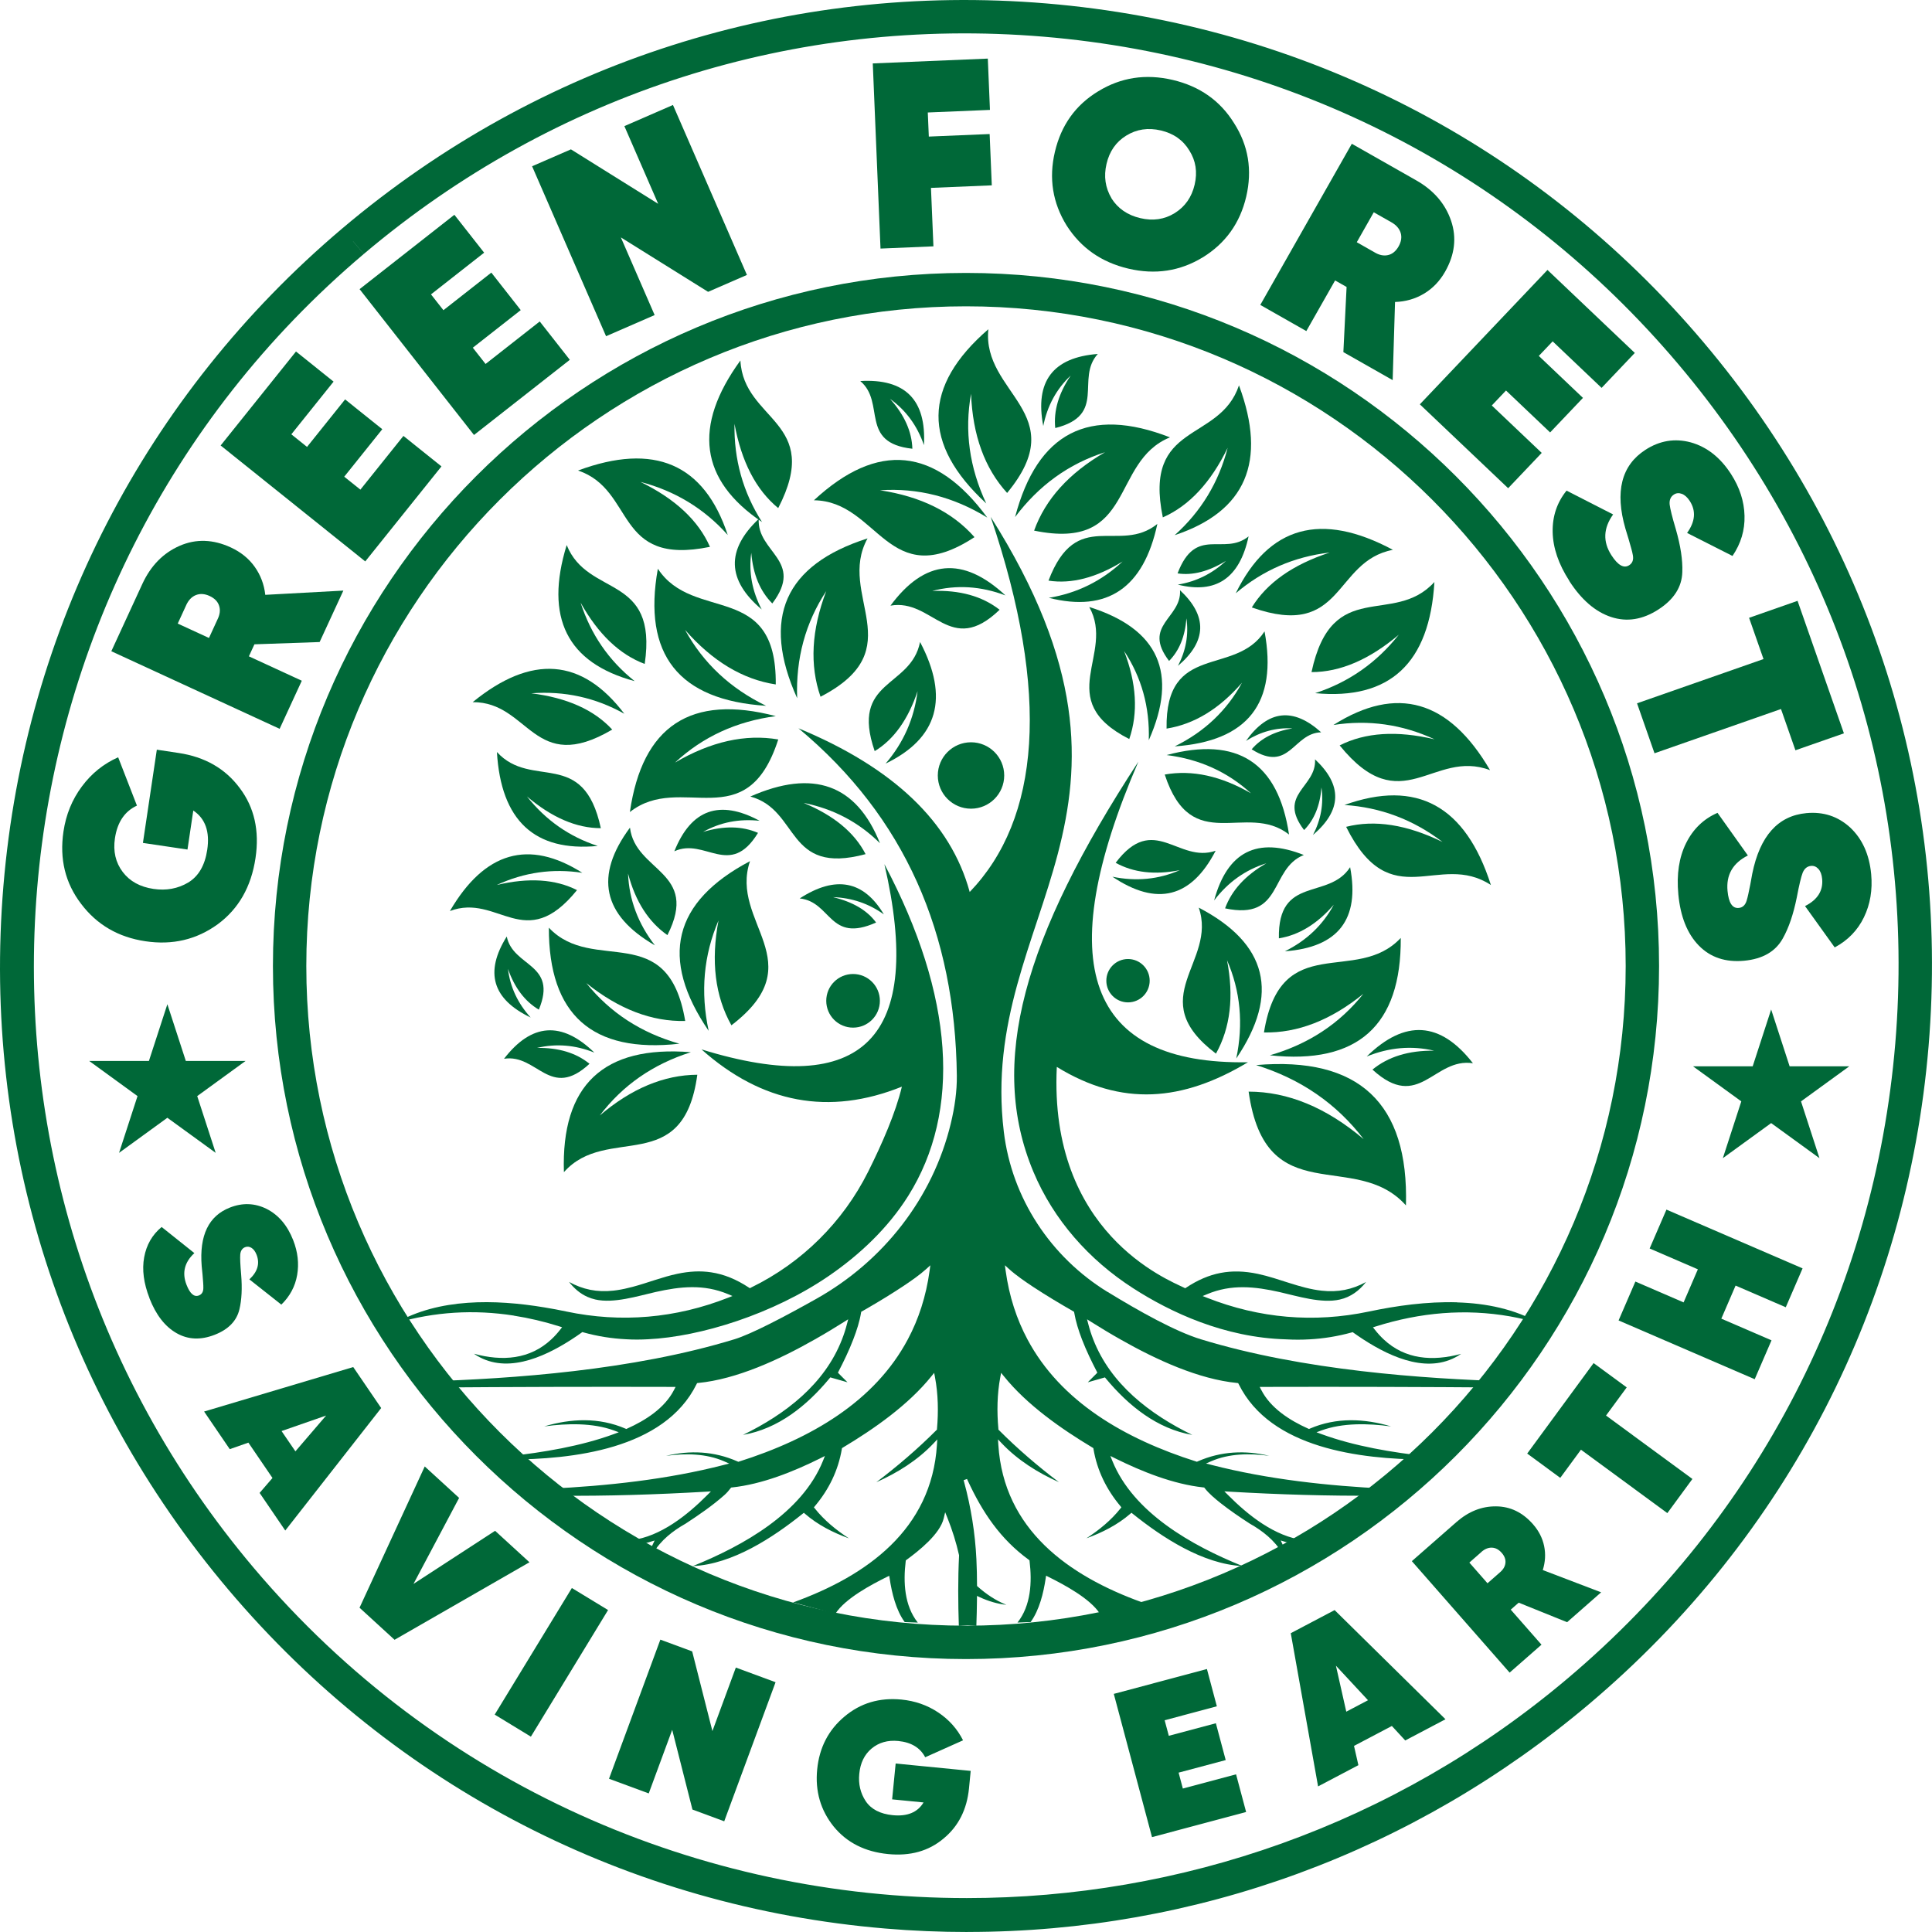 <?xml version="1.0" encoding="UTF-8"?>
<svg id="Layer_2" data-name="Layer 2" xmlns="http://www.w3.org/2000/svg" viewBox="0 0 432.3 432.3">
  <defs>
    <style>
      .cls-1 {
        fill-rule: evenodd;
      }

      .cls-1, .cls-2 {
        fill: #006838;
        stroke-width: 0px;
      }
    </style>
  </defs>
  <g id="Layer_1-2" data-name="Layer 1">
    <g>
      <g>
        <path class="cls-2" d="M31.98,188.61l3.11-20.86,4.86.73c5.9.88,10.46,3.5,13.69,7.85,3.27,4.32,4.45,9.55,3.53,15.68-.96,6.41-3.77,11.34-8.44,14.79-4.75,3.45-10.15,4.72-16.2,3.81-6.06-.9-10.85-3.69-14.39-8.38-3.54-4.64-4.85-10.03-3.94-16.16.56-3.79,1.93-7.15,4.11-10.08,2.17-2.93,4.89-5.11,8.13-6.54l4.2,10.81c-2.74,1.27-4.38,3.7-4.92,7.29-.44,2.93.14,5.45,1.75,7.57,1.57,2.07,3.86,3.33,6.87,3.78,2.85.42,5.44-.05,7.76-1.42,2.33-1.41,3.75-3.85,4.27-7.33.61-4.06-.43-6.99-3.12-8.79l-1.3,8.73-9.96-1.48Z"/>
        <path class="cls-2" d="M76.83,132.15l-5.31,11.51-14.59.51-1.24,2.69,11.84,5.46-4.96,10.76-37.66-17.36,6.94-15.06c1.89-4.09,4.68-6.93,8.37-8.54,3.64-1.58,7.46-1.46,11.44.38,2.22,1.03,4,2.46,5.32,4.31,1.32,1.85,2.12,3.95,2.38,6.29l17.47-.95ZM41.65,135.44l-1.88,4.09,6.99,3.22,1.88-4.09c.57-1.13.7-2.17.39-3.11-.3-.95-1.01-1.67-2.12-2.19-1.11-.51-2.13-.58-3.07-.21-.93.37-1.67,1.13-2.19,2.28Z"/>
        <path class="cls-2" d="M77.03,106.67l3.61,2.89,9.63-12.02,8.51,6.82-17.05,21.26-32.36-25.94,16.86-21.03,8.41,6.74-9.45,11.79,3.51,2.82,8.52-10.63,8.32,6.67-8.52,10.63Z"/>
        <path class="cls-2" d="M105.8,77.81l2.85,3.63,12.12-9.51,6.73,8.58-21.44,16.82-25.6-32.63,21.21-16.64,6.66,8.48-11.89,9.33,2.78,3.54,10.72-8.41,6.58,8.39-10.72,8.41Z"/>
        <path class="cls-2" d="M147.27,45.6l-7.56-17.38,10.87-4.73,16.55,38.03-8.69,3.78-19.52-12.18,7.56,17.38-10.87,4.73-16.55-38.03,8.69-3.78,19.51,12.18Z"/>
        <path class="cls-2" d="M221.03,13.11l.48,11.48-13.91.58.23,5.39,13.61-.57.48,11.48-13.61.57.55,13.08-11.84.5-1.73-41.43,25.75-1.08Z"/>
        <path class="cls-2" d="M269.08,57.61c-5.06,3.07-10.59,3.91-16.59,2.5-6-1.41-10.6-4.61-13.81-9.63-3.15-5.08-4.03-10.58-2.64-16.5,1.4-5.96,4.62-10.48,9.69-13.55,5.07-3.11,10.62-3.96,16.66-2.55,6.04,1.42,10.62,4.64,13.74,9.67,3.21,5.01,4.11,10.5,2.72,16.46-1.39,5.92-4.64,10.45-9.76,13.6ZM248.7,44.38c1.45,2.29,3.6,3.76,6.45,4.43,2.85.67,5.41.29,7.69-1.12,2.32-1.44,3.82-3.57,4.47-6.38.66-2.81.26-5.35-1.19-7.64-1.4-2.32-3.53-3.81-6.37-4.48-2.85-.67-5.43-.28-7.76,1.16-2.28,1.41-3.75,3.52-4.4,6.33-.65,2.77-.28,5.33,1.12,7.69Z"/>
        <path class="cls-2" d="M311.61,85.05l-11.02-6.26.72-14.58-2.57-1.46-6.44,11.33-10.3-5.85,20.48-36.06,14.42,8.19c3.91,2.22,6.51,5.25,7.8,9.06,1.27,3.76.82,7.55-1.34,11.36-1.21,2.13-2.79,3.77-4.75,4.94-1.95,1.16-4.11,1.78-6.46,1.85l-.53,17.48ZM311.31,49.72l-3.92-2.22-3.8,6.7,3.92,2.23c1.08.66,2.1.87,3.07.65s1.75-.87,2.36-1.93c.6-1.06.76-2.08.47-3.04-.3-.96-.99-1.76-2.09-2.38Z"/>
        <path class="cls-2" d="M336.98,87.38l-3.18,3.35,11.17,10.61-7.51,7.9-19.76-18.77,28.56-30.07,19.54,18.57-7.43,7.82-10.95-10.41-3.1,3.26,9.88,9.39-7.35,7.73-9.88-9.39Z"/>
        <path class="cls-2" d="M351.15,129.97c-2.42-3.75-3.66-7.39-3.73-10.92-.07-3.53.97-6.62,3.11-9.27l10.42,5.33c-2.2,3.07-2.33,6.11-.38,9.13,1.46,2.26,2.78,3,3.98,2.23.73-.47,1-1.21.82-2.22-.09-.5-.21-1.02-.36-1.53-.03-.12-.23-.84-.61-2.14l-.7-2.3c-2.39-8.28-.89-14.16,4.48-17.63,3.19-2.06,6.56-2.62,10.13-1.67,3.61,1.01,6.62,3.37,9.02,7.09,1.93,2.99,2.94,6.1,3.02,9.33.09,3.23-.81,6.23-2.69,9l-10.16-5.15c1.83-2.55,2.03-4.93.6-7.15-.54-.83-1.13-1.36-1.78-1.6-.65-.24-1.24-.19-1.77.16-.73.47-1.05,1.22-.95,2.24.11.96.57,2.81,1.38,5.52,1.06,3.69,1.55,6.88,1.45,9.57-.09,3.35-1.88,6.15-5.37,8.4-3.52,2.27-7.04,2.83-10.56,1.67-3.52-1.16-6.64-3.85-9.36-8.06Z"/>
        <path class="cls-2" d="M402.22,134.45l10.37,29.64-10.85,3.79-3.23-9.23-28.3,9.9-3.91-11.18,28.3-9.9-3.23-9.23,10.85-3.8Z"/>
        <path class="cls-2" d="M375.54,200.08c-.42-4.44.16-8.25,1.73-11.41,1.57-3.16,3.91-5.43,7.04-6.79l6.79,9.54c-3.37,1.7-4.89,4.34-4.55,7.93.25,2.67,1.08,3.94,2.5,3.81.86-.08,1.45-.61,1.76-1.59.15-.49.28-1,.39-1.52.03-.12.18-.85.45-2.18l.43-2.36c1.71-8.45,5.75-12.98,12.12-13.57,3.78-.35,7.03.71,9.76,3.19,2.74,2.56,4.31,6.04,4.73,10.45.33,3.54-.21,6.76-1.62,9.67-1.41,2.91-3.59,5.16-6.54,6.74l-6.64-9.25c2.8-1.41,4.08-3.44,3.83-6.07-.09-.98-.37-1.73-.84-2.24-.47-.51-1.01-.74-1.64-.68-.87.08-1.49.59-1.88,1.54-.35.9-.79,2.75-1.32,5.54-.76,3.76-1.8,6.81-3.13,9.16-1.63,2.93-4.51,4.59-8.64,4.98-4.17.39-7.55-.74-10.14-3.39-2.59-2.65-4.12-6.48-4.59-11.47Z"/>
      </g>
      <g>
        <path class="cls-2" d="M33.45,290.47c-1.3-3.33-1.7-6.38-1.19-9.15.51-2.78,1.81-5.04,3.91-6.77l7.32,5.84c-2.22,2.06-2.8,4.42-1.75,7.1.78,2,1.7,2.79,2.76,2.38.65-.25.98-.79,1-1.61,0-.41,0-.83-.04-1.26,0-.1-.05-.69-.14-1.78l-.19-1.91c-.55-6.88,1.55-11.25,6.32-13.11,2.82-1.11,5.56-1.01,8.21.3,2.67,1.36,4.65,3.69,5.94,6.99,1.04,2.65,1.33,5.25.89,7.8-.44,2.55-1.62,4.76-3.54,6.63l-7.15-5.65c1.84-1.71,2.38-3.54,1.61-5.51-.29-.74-.67-1.25-1.14-1.54-.47-.29-.94-.34-1.41-.16-.65.25-1.01.79-1.1,1.6-.07.77,0,2.29.2,4.55.25,3.06.12,5.64-.38,7.73-.61,2.61-2.45,4.52-5.54,5.73-3.12,1.22-5.97,1.1-8.54-.37-2.58-1.47-4.6-4.07-6.06-7.81Z"/>
        <path class="cls-2" d="M63.83,342.47l-5.74-8.42,2.88-3.34-5.39-7.91-4.17,1.46-5.74-8.42,33.37-9.95,6.25,9.17-21.47,27.42ZM72.97,316.74l-9.97,3.47,3.1,4.54,6.87-8.01Z"/>
        <path class="cls-2" d="M88.28,366.91l-7.83-7.17,14.59-31.61,7.69,7.04-10.21,19.24,18.26-11.88,7.69,7.04-30.19,17.35Z"/>
        <path class="cls-2" d="M110.69,383.66l17.27-28.33,8.1,4.93-17.27,28.33-8.09-4.93Z"/>
        <path class="cls-2" d="M159.4,387.36l5.25-14.23,8.89,3.28-11.49,31.12-7.11-2.63-4.53-17.84-5.25,14.23-8.89-3.28,11.49-31.13,7.12,2.63,4.53,17.84Z"/>
        <path class="cls-2" d="M200.41,394.6l16.79,1.65-.38,3.91c-.47,4.75-2.37,8.5-5.72,11.25-3.32,2.79-7.45,3.94-12.39,3.45-5.16-.51-9.21-2.55-12.16-6.15-2.94-3.65-4.18-7.92-3.7-12.79.48-4.87,2.51-8.82,6.11-11.83,3.57-3.01,7.82-4.28,12.75-3.8,3.05.3,5.79,1.26,8.22,2.88,2.43,1.62,4.28,3.7,5.56,6.24l-8.47,3.79c-1.12-2.14-3.13-3.35-6.03-3.64-2.36-.23-4.35.34-5.98,1.7-1.59,1.34-2.51,3.22-2.74,5.64-.23,2.29.26,4.34,1.45,6.14,1.22,1.8,3.23,2.84,6.03,3.12,3.27.32,5.57-.63,6.9-2.85l-7.03-.69.79-8.02Z"/>
        <path class="cls-2" d="M263.72,396.63l.95,3.57,11.91-3.18,2.25,8.43-21.06,5.62-8.55-32.05,20.84-5.56,2.22,8.34-11.68,3.12.93,3.48,10.53-2.81,2.2,8.24-10.53,2.81Z"/>
        <path class="cls-2" d="M323.45,384.69l-9.02,4.75-2.99-3.24-8.47,4.46.98,4.31-9.02,4.75-6.11-34.28,9.81-5.17,24.81,24.43ZM298.92,372.7l2.32,10.3,4.86-2.56-7.18-7.73Z"/>
        <path class="cls-2" d="M358.27,356.29l-7.62,6.69-10.83-4.37-1.78,1.56,6.88,7.84-7.13,6.25-21.88-24.94,9.98-8.75c2.71-2.37,5.67-3.55,8.89-3.51,3.18.03,5.92,1.36,8.24,4,1.29,1.47,2.12,3.1,2.49,4.88.37,1.78.26,3.57-.3,5.37l13.07,4.99ZM331.49,347.26l-2.71,2.38,4.06,4.63,2.71-2.38c.78-.64,1.21-1.36,1.3-2.15.09-.79-.19-1.55-.84-2.29-.65-.73-1.37-1.12-2.18-1.15-.8-.03-1.59.29-2.35.95Z"/>
        <path class="cls-2" d="M341.72,325.25l14.86-20.25,7.41,5.44-4.63,6.3,19.33,14.19-5.61,7.64-19.33-14.19-4.63,6.3-7.41-5.44Z"/>
        <path class="cls-2" d="M379.91,284.02l-10.79-4.66,3.76-8.7,30.46,13.15-3.76,8.7-11.23-4.85-3.19,7.4,11.23,4.85-3.76,8.7-30.46-13.15,3.76-8.7,10.79,4.66,3.19-7.4Z"/>
      </g>
      <g>
        <path class="cls-2" d="M216.15,371.23c-85.51,0-155.08-69.57-155.08-155.08S130.64,61.07,216.15,61.07s155.08,69.57,155.08,155.08-69.57,155.08-155.08,155.08ZM216.15,68.54c-81.39,0-147.61,66.22-147.61,147.61s66.22,147.61,147.61,147.61,147.61-66.22,147.61-147.61-66.22-147.61-147.61-147.61Z"/>
        <path class="cls-2" d="M216.51,432.3c-6.1,0-12.22-.25-18.36-.77-57.53-4.81-109.75-31.73-147.03-75.81C13.84,311.64-4.04,255.68.77,198.15S32.5,88.4,76.58,51.12C120.66,13.84,176.63-4.04,234.15.77c57.53,4.81,109.75,31.73,147.02,75.81,37.28,44.08,55.16,100.04,50.36,157.57-4.81,57.53-31.73,109.74-75.81,147.02-39.37,33.3-88.23,51.12-139.21,51.12ZM78.99,53.98l2.41,2.85C-6.44,131.13-17.47,263.04,56.83,350.89c41.21,48.73,100.17,73.82,159.48,73.82,47.62,0,95.46-16.16,134.58-49.25,42.56-35.99,68.55-86.4,73.19-141.94,4.64-55.54-12.62-109.57-48.62-152.12C339.48,38.85,289.07,12.86,233.53,8.21c-55.54-4.64-109.57,12.62-152.12,48.61l-2.41-2.85Z"/>
        <polygon class="cls-2" points="37.45 224.7 41.58 237.4 54.94 237.4 44.13 245.26 48.26 257.96 37.45 250.11 26.64 257.96 30.77 245.26 19.96 237.4 33.32 237.4 37.45 224.7"/>
        <polygon class="cls-2" points="396.31 225.88 400.44 238.59 413.8 238.59 402.99 246.44 407.12 259.15 396.31 251.3 385.5 259.15 389.63 246.44 378.82 238.59 392.18 238.59 396.31 225.88"/>
        <g>
          <path class="cls-1" d="M217.27,166.09c4.1,0,7.43,3.33,7.43,7.43s-3.33,7.43-7.43,7.43-7.43-3.33-7.43-7.43,3.33-7.43,7.43-7.43Z"/>
          <path class="cls-1" d="M190.88,217.94c3.31,0,6,2.68,6,6s-2.68,6-6,6-6-2.68-6-6,2.68-6,6-6Z"/>
          <circle class="cls-2" cx="252.4" cy="219.44" r="4.85"/>
        </g>
        <path class="cls-1" d="M274.55,214.84c3.01,6.93,3.7,14.26,2.07,22.01,9.79-14.48,6.99-25.74-8.39-33.76,4.22,12.23-12.66,20.16,3.85,32.67,3.23-5.81,4.05-12.79,2.47-20.93Z"/>
        <path class="cls-1" d="M305.11,254.87c-6.05-7.93-14.07-13.45-24.05-16.55,23-1.97,34.18,8.5,33.53,31.4-11.39-12.73-31.39,1.63-35.2-25.46,8.78.01,17.36,3.55,25.72,10.62Z"/>
        <path class="cls-1" d="M305.04,222.4c-5.33,6.68-12.29,11.25-20.9,13.73,19.65,2.11,29.42-6.64,29.29-26.26-9.99,10.69-26.85-1.98-30.61,21.15,7.52.15,14.92-2.72,22.21-8.62Z"/>
        <path class="cls-1" d="M298.46,202.41c-2.45,4.56-6.1,8.04-10.96,10.45,11.94-.88,16.81-7.15,14.6-18.82-4.79,7.45-16.21,1.73-15.94,15.92,4.5-.73,8.6-3.24,12.3-7.54Z"/>
        <path class="cls-1" d="M263.98,194.71c-4.74,2.07-9.76,2.56-15.07,1.46,9.94,6.68,17.64,4.74,23.1-5.81-8.37,2.91-13.83-8.64-22.37,2.7,3.99,2.2,8.77,2.75,14.33,1.65Z"/>
        <path class="cls-1" d="M320.89,235.1c-5.04-1.18-10.06-.74-15.08,1.3,8.56-8.37,16.48-7.87,23.77,1.51-8.76-1.34-12.03,11.01-22.48,1.42,3.52-2.89,8.12-4.3,13.8-4.23Z"/>
        <path class="cls-1" d="M283.32,193.18c-4.66,1.46-8.55,4.22-11.65,8.3,2.95-10.92,9.64-14.31,20.07-10.17-7.77,3.11-4.51,14.73-17.62,11.94,1.48-4.04,4.55-7.39,9.2-10.06Z"/>
        <path class="cls-1" d="M113.66,216.79c.49,4.07,2.19,7.7,5.08,10.89-8.57-4.1-10.35-10.14-5.35-18.13,1.39,6.89,11.48,5.97,7.18,16.37-3.11-1.84-5.42-4.88-6.91-9.13Z"/>
        <path class="cls-1" d="M184.88,132.26c-4.66,7.09-6.83,15.08-6.51,23.97-8.06-17.91-2.81-29.83,15.75-35.76-7.01,12.73,10.16,24.74-10.52,35.43-2.46-7.05-2.04-14.93,1.28-23.64Z"/>
        <path class="cls-1" d="M151.04,170.63c6.22-5.77,13.74-9.23,22.56-10.39-19-4.99-29.88,2.17-32.66,21.46,11.4-9.02,26.08,5.92,33.2-16.24-7.36-1.26-15.07.46-23.1,5.17Z"/>
        <path class="cls-1" d="M153.29,140.95c4.08,7.44,10.13,13.1,18.13,16.98-19.6-1.26-27.67-11.49-24.22-30.67,7.97,12.15,26.62,2.61,26.38,25.89-7.39-1.13-14.15-5.19-20.29-12.2Z"/>
        <path class="cls-1" d="M168.1,123.7c-.59,4.36.19,8.58,2.34,12.67-7.79-6.56-8.01-13.31-.67-20.26-.42,7.52,10.3,9.28,3.04,18.92-2.74-2.74-4.31-6.52-4.71-11.34Z"/>
        <path class="cls-1" d="M157.33,186.14c3.84-2.15,8.05-2.97,12.64-2.48-8.96-4.83-15.33-2.56-19.08,6.82,6.85-3.15,12.42,6.17,18.72-4.12-3.56-1.54-7.65-1.61-12.27-.22Z"/>
        <path class="cls-1" d="M247.22,101.2c-8.06,2.57-14.76,7.4-20.09,14.5,4.99-18.94,16.55-24.89,34.66-17.84-13.42,5.47-7.66,25.56-30.4,20.87,2.52-7.01,7.79-12.86,15.83-17.52Z"/>
        <path class="cls-1" d="M196.9,109.7c8.44-.57,16.45,1.47,24.01,6.11-11.6-15.79-24.53-17.08-38.79-3.87,14.49.16,16.5,20.96,35.93,8.25-4.92-5.6-11.97-9.1-21.15-10.49Z"/>
        <path class="cls-1" d="M217.28,88.11c-1.5,8.33-.37,16.51,3.4,24.54-14.4-13.28-14.24-26.27.47-38.98-1.45,14.42,19,18.73,4.2,36.63-5.02-5.51-7.71-12.91-8.07-22.19Z"/>
        <path class="cls-1" d="M239.58,84.03c-3.19,3.01-5.24,6.78-6.14,11.29-1.92-9.98,2.15-15.35,12.2-16.12-5.05,5.57,2.16,13.67-9.52,16.58-.4-3.84.76-7.76,3.46-11.75Z"/>
        <path class="cls-1" d="M199.14,89.24c3.57,2.56,6.1,6.01,7.6,10.36.56-10.14-4.19-14.92-14.25-14.34,5.75,4.84-.31,13.83,11.66,15.15-.12-3.86-1.79-7.59-5.01-11.17Z"/>
        <path class="cls-1" d="M208.59,132.23c5.43-1.42,10.89-1.08,16.39,1-9.51-8.84-18.08-8.08-25.73,2.29,9.46-1.69,13.34,11.6,24.42.92-3.9-3.04-8.92-4.44-15.07-4.21Z"/>
        <path class="cls-1" d="M251.5,145.63c3.93,5.9,5.78,12.57,5.55,20,6.65-15,2.21-24.93-13.32-29.81,5.91,10.6-8.37,20.72,8.95,29.55,2.03-5.9,1.63-12.49-1.17-19.74Z"/>
        <path class="cls-1" d="M279.94,177.53c-5.22-4.79-11.52-7.65-18.9-8.58,15.85-4.25,24.97,1.67,27.39,17.78-9.56-7.48-21.76,5.07-27.81-13.42,6.15-1.09,12.59.32,19.32,4.21Z"/>
        <path class="cls-1" d="M277.92,152.74c-3.38,6.23-8.4,10.99-15.07,14.27,16.37-1.15,23.07-9.72,20.1-25.73-6.6,10.19-22.23,2.3-21.92,21.75,6.17-.98,11.8-4.4,16.89-10.28Z"/>
        <path class="cls-1" d="M265.48,138.4c.51,3.64-.12,7.17-1.9,10.59,6.48-5.52,6.63-11.16.46-16.92.38,6.28-8.57,7.8-2.45,15.82,2.27-2.3,3.57-5.47,3.88-9.49Z"/>
        <path class="cls-1" d="M295.69,176.24c.51,3.64-.12,7.17-1.9,10.59,6.48-5.52,6.63-11.16.46-16.92.38,6.28-8.57,7.8-2.45,15.82,2.27-2.3,3.57-5.47,3.88-9.49Z"/>
        <path class="cls-1" d="M289.19,162.98c-3.67-.2-7.13.74-10.39,2.8,4.94-6.93,10.55-7.57,16.82-1.92-6.29.16-7.04,9.2-15.55,3.8,2.1-2.46,5.14-4.02,9.12-4.68Z"/>
        <path class="cls-1" d="M274.7,100.2c-2.01,7.75-5.96,14.27-11.86,19.55,15.93-5.29,20.73-16.46,14.39-33.52-4.35,12.94-21.48,8.01-17.04,29.54,5.89-2.6,10.72-7.78,14.51-15.57Z"/>
        <path class="cls-1" d="M297.48,123.64c-7.95.94-14.94,3.98-20.97,9.11,7.39-15.07,19.11-18.32,35.16-9.72-13.41,2.56-10.84,20.2-31.57,12.89,3.37-5.48,9.16-9.57,17.39-12.27Z"/>
        <g>
          <path class="cls-1" d="M118.87,155.13c7.45-.56,14.4.97,20.83,4.58-9.47-12.48-20.78-13.34-33.93-2.6,12.74-.06,13.55,16.55,31.22,6.14-4.07-4.42-10.11-7.12-18.12-8.12Z"/>
          <path class="cls-1" d="M129.91,134.84c2.29,7.11,6.32,12.97,12.1,17.57-15.13-4.07-20.2-14.21-15.21-30.45,4.75,11.82,20.44,6.3,17.46,26.6-5.62-2.1-10.41-6.67-14.35-13.72Z"/>
        </g>
        <g>
          <path class="cls-1" d="M313.01,142c-4.97,6.28-11.21,10.65-18.73,13.1,16.71,1.59,25.61-6.7,26.68-24.87-9.2,10.09-22.88-1.33-27.5,20.16,6.43,0,12.95-2.8,19.56-8.39Z"/>
          <path class="cls-1" d="M321,165.43c-7.27-3.36-14.82-4.43-22.64-3.21,14.19-8.98,25.87-5.61,35.05,10.11-12.77-4.83-19.81,11.54-33.65-5.54,5.74-2.91,12.82-3.36,21.24-1.36Z"/>
        </g>
        <g>
          <path class="cls-1" d="M160.79,205.92c-3.35,7.8-4.09,16.04-2.22,24.74-11.07-16.22-7.99-28.88,9.25-37.97-4.67,13.76,14.33,22.58-4.16,36.73-3.66-6.51-4.62-14.35-2.88-23.5Z"/>
          <path class="cls-1" d="M134.19,249.62c5.12-6.77,11.92-11.5,20.4-14.18-19.58-1.58-29.04,7.36-28.41,26.84,9.64-10.87,26.72,1.27,29.85-21.8-7.47.05-14.75,3.09-21.84,9.13Z"/>
          <path class="cls-1" d="M131.21,220c5.32,6.61,12.26,11.12,20.82,13.54-19.52,2.19-29.26-6.47-29.22-25.96,9.97,10.57,26.66-2.09,30.51,20.87-7.47.18-14.84-2.64-22.11-8.46Z"/>
          <path class="cls-1" d="M140.53,195.5c.25,5.84,2.25,11.18,6.01,16.03-11.72-6.77-13.58-15.55-5.58-26.34,1.2,9.94,15.64,9.75,8.38,24.05-4.22-2.95-7.15-7.53-8.8-13.74Z"/>
          <path class="cls-1" d="M120.16,234.48c4.28-1.02,8.56-.67,12.84,1.05-7.31-7.09-14.05-6.63-20.22,1.38,7.44-1.17,10.28,9.32,19.13,1.12-3.01-2.44-6.92-3.63-11.75-3.55Z"/>
        </g>
        <path class="cls-1" d="M117.91,178.21c4.2,5.31,9.48,9.01,15.84,11.08-14.13,1.34-21.65-5.66-22.56-21.02,7.78,8.53,19.35-1.13,23.25,17.04-5.44,0-10.95-2.37-16.53-7.1Z"/>
        <path class="cls-1" d="M111.16,198.02c6.15-2.84,12.53-3.74,19.14-2.72-11.99-7.59-21.87-4.74-29.63,8.55,10.8-4.08,16.74,9.76,28.44-4.68-4.85-2.46-10.84-2.84-17.95-1.15Z"/>
        <path class="cls-1" d="M179.81,179.66c6.64,1.3,12.34,4.31,17.09,9.02-5.27-13.18-14.94-16.66-29.01-10.45,11.14,3.02,7.84,17.72,25.79,12.89-2.49-4.84-7.11-8.66-13.87-11.46Z"/>
        <path class="cls-1" d="M205.32,154.64c-.77,6.16-3.16,11.57-7.16,16.22,11.72-5.66,14.29-14.73,7.71-27.21-2.05,10.39-15.72,8.31-10.15,24.42,4.27-2.59,7.47-7.06,9.6-13.42Z"/>
        <path class="cls-1" d="M322.74,188.37c-6.52-4.97-13.82-7.72-21.91-8.25,16.18-5.81,27.1.16,32.77,17.91-11.69-7.67-22.36,7.13-32.39-13.02,6.38-1.63,13.56-.51,21.53,3.37Z"/>
        <g>
          <path class="cls-1" d="M164.35,94.79c-.15,8.01,1.9,15.35,6.16,22.02-13.92-9.38-15.54-21.43-4.84-36.15.71,13.64,18.53,13.49,8.46,33.03-4.97-4.08-8.23-10.38-9.79-18.9Z"/>
          <path class="cls-1" d="M143.31,107.83c7.75,2.02,14.26,5.98,19.53,11.88-5.27-15.94-16.43-20.75-33.5-14.43,12.94,4.37,7.98,21.49,29.52,17.08-2.59-5.89-7.77-10.73-15.55-14.53Z"/>
        </g>
        <path class="cls-1" d="M186.39,200.74c4.21.15,8,1.44,11.38,3.86-4.52-7.58-10.8-8.77-18.83-3.57,7.13.76,6.55,10.11,17.09,5.39-2-2.73-5.21-4.62-9.64-5.68Z"/>
        <path class="cls-1" d="M274.32,125.5c-3.08,2.87-6.67,4.64-10.78,5.31,8.55,2.16,13.84-1.44,15.84-10.79-5.59,4.5-11.78-2.52-15.89,8.28,3.34.51,6.95-.42,10.83-2.8Z"/>
        <path class="cls-1" d="M251.2,125.63c-4.72,4.4-10.23,7.11-16.52,8.14,13.11,3.31,21.21-2.2,24.29-16.54-8.56,6.9-18.06-3.86-24.36,12.69,5.12.79,10.65-.64,16.6-4.29Z"/>
        <g>
          <path class="cls-1" d="M114.99,294.39c3.4.53,6.79,1.33,10.18,2.4l.6.19-.39.5c-.64.82-1.3,1.55-2,2.2-4.8,4.5-10.94,4.97-17.34,3.23,6.8,4.69,15.32,1.03,21.9-3.23.76-.49,1.5-.99,2.2-1.5l.17-.12.2.06c3.18.89,6.39,1.39,9.6,1.55,1.62.1,3.25.09,4.87,0,11.82-.57,28.05-5.65,40.47-14.17,6.95-4.76,13.28-10.76,17.76-17.89,11.91-18.93,10.33-44.73-5.32-74.25,8.98,38.84-4.67,52.65-40.93,41.45,13.6,12.1,28.54,14.89,44.84,8.34-1.37,5.79-4.42,12.78-7.55,19.04-5.63,11.25-14.82,20.36-26.13,25.88-.03.02-.07.04-.11.06l-.22.12-.21-.14c-2.83-1.86-5.58-2.99-8.47-3.42-2.38-.36-4.86-.24-7.58.34-3.36.71-6.62,2.02-9.96,2.91-1.17.31-2.35.58-3.54.75-.26.04-.52.07-.78.1-3.66.41-6.85-.26-9.92-1.95,1.12,1.43,2.45,2.61,4.1,3.34h0c.55.25,1.14.44,1.77.59,4.12.94,9.43-.75,13.48-1.67,5.57-1.25,10.79-1.8,16.21.47l1,.42-1.01.4c-11.67,4.58-23.88,5.66-36.17,3.07-1.59-.34-3.23-.65-4.9-.92-11.06-1.84-23.61-2.08-33.34,3.53,8.79-2.58,17.64-3.08,26.49-1.7Z"/>
          <path class="cls-1" d="M247.85,289.1c-12.77-7.84-21.45-21-23.24-35.88-5.87-48.91,39.09-71.12-2.94-137.57,13.47,39.78,11,67.62-4.69,83.94-4.25-15.6-17.03-27.81-38.32-36.63,23.88,19.88,35.07,45.96,35.44,77.73.04,3.46-.48,7.09-1.35,10.69-4.02,16.7-15.1,30.82-30.07,39.23-7.08,3.98-14.54,7.9-18.34,9.06-22.86,7-49.83,8.83-68.87,9.43.34.45.67.92,1,1.37,17.99-.14,35.99-.19,53.98-.14h.72l-.33.64c-2.1,4.13-6.43,6.86-10.53,8.7l-.18.08-.17-.08c-5.95-2.57-12.21-2.28-18.19-.5,5.2-.71,10.86-.81,15.55.89l1.14.42-1.14.42c-7.37,2.7-15.81,4.09-23.66,4.97.02.46.01.27.04.72,14.27-.04,34.94-2.22,42.17-16.89l.11-.22.25-.03c8.57-.84,18.02-5.15,26.12-9.76,2.29-1.29,4.47-2.62,6.49-3.89l.95-.6-.28,1.08c-.3,1.18-.67,2.31-1.1,3.41-3.87,10-12.62,16.73-22.16,21.38,7.89-1.36,14.28-6.52,19.36-12.65l.18-.22.28.08c1.19.34,2.38.68,3.57,1.02-.64-.65-1.28-1.28-1.92-1.92l-.22-.23.14-.29c1.12-2.16,2.33-4.64,3.29-7.16.78-2.01,1.42-4.04,1.74-5.97l.03-.2,1.85-1.07c2.53-1.47,5.02-3,7.46-4.61,1.79-1.19,3.68-2.49,5.26-3.91l.9-.82-.16,1.21c-.79,5.76-2.47,10.87-4.89,15.39-7.4,13.88-21.66,22.23-37.76,27.32l-.16.05-.15-.07c-5.29-2.35-10.71-2.53-16.02-1.26,4.42-.61,9.01-.51,12.95,1.2l1.19.52-1.25.32c-12.62,3.25-26.09,4.69-39.13,5.32.69.52,1.37,1.04,2.05,1.56,11.03.09,22.06-.26,33.07-.9l1.17-.07-.82.82c-4.43,4.45-10.46,9.31-16.98,10.1.28.19.57.38.86.56.62.1,1.15.18,1.78.27l2.56-.76-.43.91c-.22.45-.43.92-.66,1.37.26.18.52.37.77.55,1.66-2.86,4.41-5,7.23-6.59,3-1.96,6.03-4.04,8.68-6.39.53-.47.99-.99,1.41-1.55l.12-.15.18-.02c6.75-.72,13.73-3.52,19.76-6.52l1.04-.52-.43,1.08c-4.69,11.64-17.83,18.99-29.13,23.56,8.89-.42,17.98-6.42,24.56-11.7l.29-.23.28.24c2.82,2.45,6.25,4.2,9.81,5.48-2.85-1.85-5.54-4.05-7.61-6.66l-.23-.28.23-.28c3.13-3.72,5.2-7.95,6.02-12.76l.03-.2.17-.11c7.04-4.21,14.69-9.57,19.86-16l.6-.74.18.95c.72,3.8.79,7.74.45,11.6v.15s-.13.12-.13.12c-4.19,4.2-8.71,8.07-13.44,11.65,4.74-2.11,9.22-4.91,12.8-8.69l.84-.89-.08,1.23c-1.19,18.92-15.66,29.28-32.19,35.25,3.16.84,6.31,1.69,9.47,2.53,2.16-3.41,8.11-6.55,11.5-8.23l.54-.27.1.6c.48,3.21,1.4,7.08,3.37,9.77.97.04,1.96.08,2.93.11-3.03-3.8-3.27-9.07-2.71-13.73l.03-.19.15-.12c2.77-2.02,7.49-5.76,8.33-9.29l.32-1.36.52,1.29c1.08,2.7,1.95,5.48,2.59,8.32v.06s0,.06,0,.06c-.26,5.22-.22,10.48-.05,15.7l1.96-.14,1.96.14c.07-2.01.12-4.02.14-6.02v-.69l.63.29c1.9.88,3.9,1.49,5.95,1.7-2.36-.93-4.52-2.39-6.42-4.08l-.15-.14v-.19c0-1.93-.05-3.87-.14-5.8-.28-5.84-1.22-11.63-2.75-17.28l-.11-.39.76-.28.17.37c3.27,7.08,7.28,13.08,13.66,17.72l.15.12.02.19c.56,4.66.32,9.93-2.71,13.73.98-.03,1.96-.07,2.94-.11,1.96-2.68,2.89-6.55,3.37-9.77l.09-.6.55.27c3.39,1.68,9.33,4.83,11.49,8.23,3.17-.84,6.32-1.69,9.48-2.53-16.54-5.96-31-16.33-32.2-35.25l-.08-1.23.85.89c3.58,3.77,8.05,6.57,12.79,8.69-4.73-3.58-9.24-7.45-13.43-11.65l-.12-.12v-.15c-.35-3.86-.29-7.8.43-11.6l.18-.95.6.74c5.18,6.44,12.84,11.79,19.86,16l.18.11.03.2c.81,4.81,2.9,9.04,6.01,12.76l.23.28-.22.28c-2.07,2.61-4.76,4.81-7.61,6.66,3.54-1.28,6.99-3.03,9.81-5.48l.28-.24.28.23c6.58,5.28,15.68,11.27,24.57,11.7-11.31-4.57-24.44-11.92-29.14-23.56l-.43-1.08,1.04.52c6.04,2.99,13.01,5.79,19.76,6.52l.19.02.12.15c.94,1.22,2.36,2.39,3.55,3.34,2.09,1.64,4.31,3.16,6.53,4.59,2.83,1.6,5.58,3.74,7.23,6.6.26-.18.52-.37.78-.55-.22-.45-.44-.92-.66-1.37l-.43-.91,2.52.76c.64-.1,1.19-.17,1.82-.26.28-.19.56-.38.84-.57-6.51-.78-12.55-5.65-16.97-10.1l-.82-.82,1.16.07c11.01.64,22.04.98,33.08.9.68-.52,1.36-1.04,2.04-1.56-13.03-.63-26.49-2.07-39.13-5.32l-1.25-.32,1.19-.52c3.94-1.71,8.53-1.8,12.95-1.2-5.31-1.26-10.73-1.08-16.03,1.26l-.15.07-.15-.05c-16.1-5.1-30.36-13.45-37.76-27.32-2.41-4.52-4.1-9.62-4.89-15.39l-.16-1.21.9.82c1.62,1.46,3.57,2.79,5.39,4,2.93,1.93,5.96,3.74,9.01,5.49l.17.11.04.2c.33,1.93.96,3.97,1.73,5.97.97,2.52,2.18,5,3.3,7.16l.14.29-.23.23c-.64.64-1.27,1.27-1.91,1.92,1.19-.35,2.37-.69,3.57-1.02l.27-.08.18.22c5.09,6.13,11.49,11.29,19.37,12.65-9.55-4.65-18.29-11.38-22.17-21.38-.43-1.1-.8-2.23-1.1-3.41l-.28-1.08.95.6c2.03,1.27,4.21,2.6,6.5,3.89,8.11,4.61,17.55,8.92,26.12,9.76l.24.03.12.22c7.11,14.44,27.25,16.78,41.47,16.89.26-.23.52-.47.79-.71-7.86-.88-16.32-2.27-23.71-4.98l-1.14-.42,1.14-.42c4.68-1.7,10.34-1.6,15.55-.89-5.98-1.78-12.25-2.07-18.19.5l-.18.08-.17-.08c-4.1-1.83-8.43-4.57-10.53-8.7l-.33-.64h.72c17.99-.05,35.98,0,53.97.14.34-.45.68-.92,1.01-1.37-19.01-.6-46-2.43-68.87-9.43-5.63-1.72-13.68-6.19-20.85-10.59Z"/>
          <path class="cls-1" d="M326.04,291.4c-6.74-.2-13.61.77-19.75,2.07-12.29,2.59-24.5,1.52-36.17-3.07l-1.02-.4,1.01-.42c5.41-2.27,10.64-1.72,16.2-.47,4.06.92,9.37,2.61,13.49,1.67,2.47-.56,4.33-1.99,5.82-3.87,0,0,0,0,0,0,0,0,0,0,0,0,.02-.02.03-.04.05-.06-.03.02-.06.03-.09.05-3.03,1.65-6.21,2.31-9.84,1.9-4.87-.53-9.48-2.74-14.28-3.76-6-1.27-10.91-.32-16.05,3.08l-.21.14-.23-.12c-3.76-1.83-30.3-12.36-28.5-49.41,14.57,8.95,28.14,7.73,42.76-1.04-35.96.58-44.13-21.83-24.51-67.26-25.78,39.48-33.65,67.48-23.49,91.76,4.52,10.79,12.49,19.75,22.33,26.07,8.36,5.38,20.37,11.04,34.21,11.43,1.75.1,3.49.1,5.23,0,3.18-.17,6.33-.68,9.47-1.55l.2-.06.17.12c.7.5,1.44,1,2.2,1.5,6.59,4.27,15.11,7.92,21.91,3.23-6.41,1.74-12.55,1.26-17.34-3.23-.69-.65-1.36-1.38-2-2.2l-.4-.5.61-.19c10.04-3.17,20.07-4.01,30.06-2.26,2.21.4,4.42.91,6.62,1.55-5.52-3.19-11.95-4.49-18.49-4.68Z"/>
        </g>
        <path class="cls-2" d="M183.53,276.24l.32.16"/>
      </g>
    </g>
  </g>
</svg>